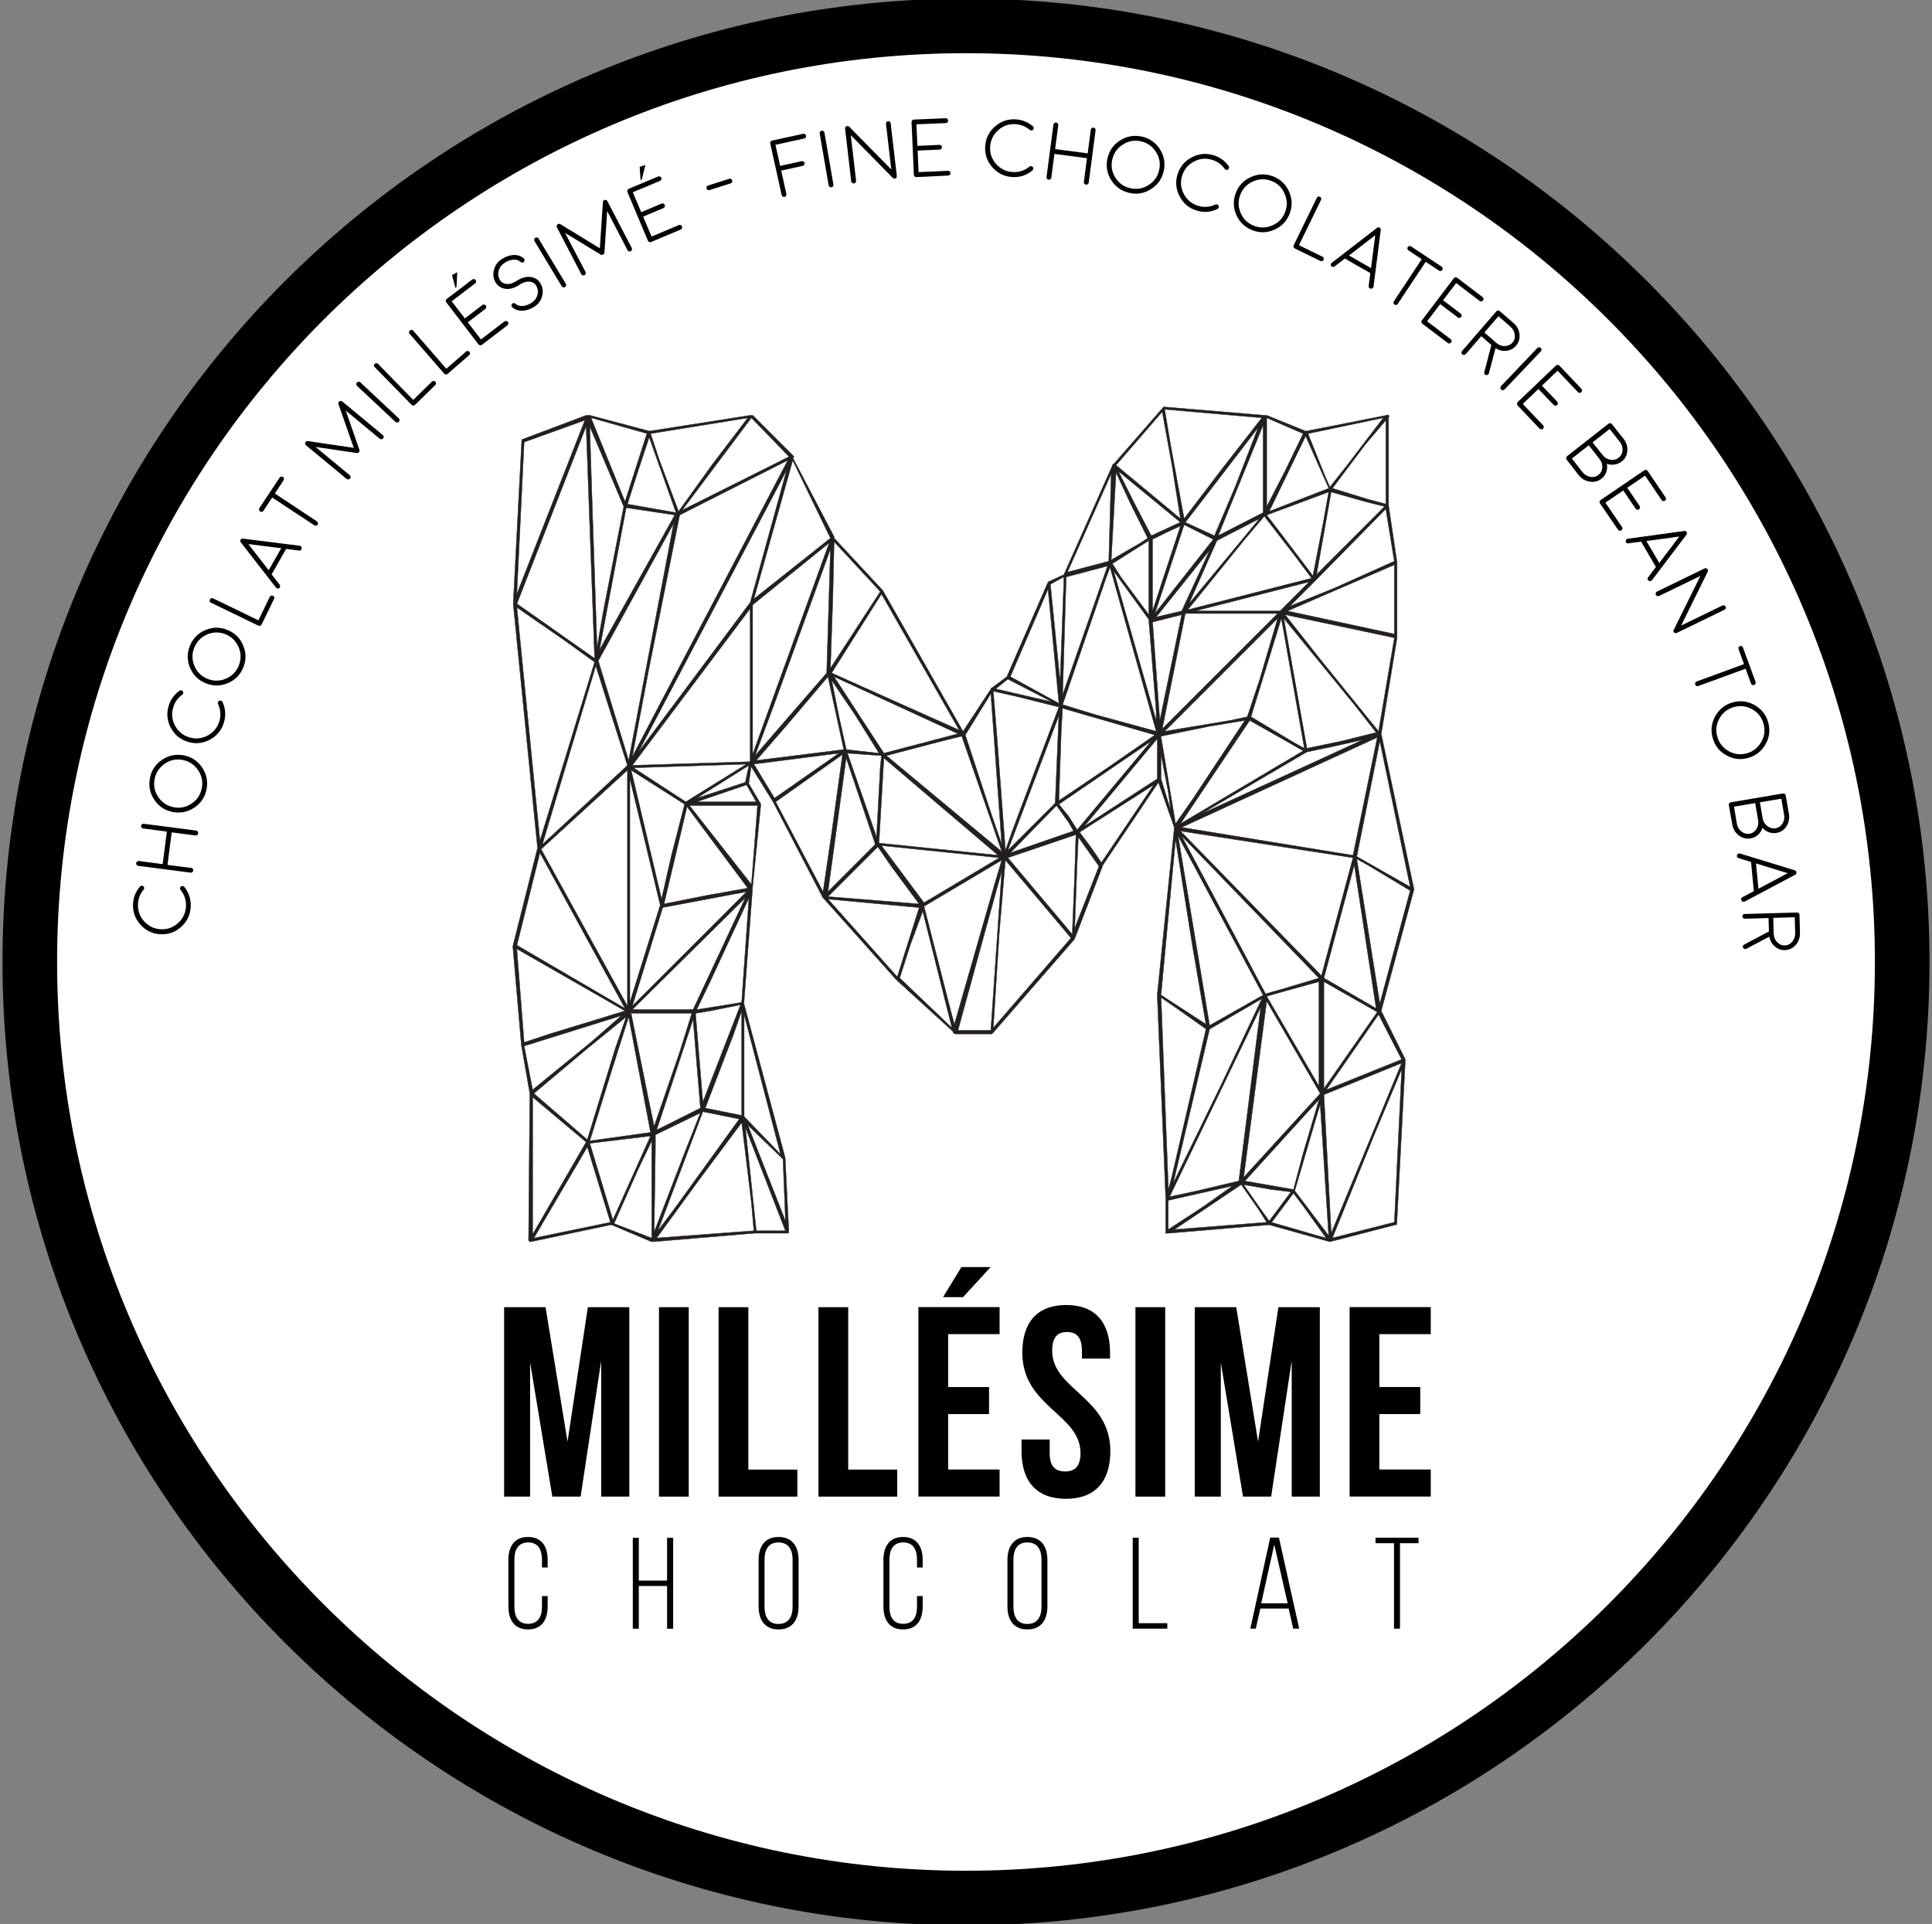 <?xml version="1.0" encoding="utf-8"?>
<!-- Generator: Adobe Illustrator 25.0.0, SVG Export Plug-In . SVG Version: 6.00 Build 0)  -->
<svg version="1.1" id="Calque_1" xmlns="http://www.w3.org/2000/svg" xmlns:xlink="http://www.w3.org/1999/xlink" x="0px" y="0px"
	 viewBox="0 0 248 247" style="enable-background:new 0 0 248 247;" xml:space="preserve">
<rect x="0" y="0" width="248" height="247" fill="#808080" stroke="none"/>
<style type="text/css">
	.st0{fill:#FFFFFF;}
	.st1{fill:#231F20;stroke:#231F20;stroke-width:0.047;}
</style>
<g>
	<g>
		<circle class="st0" cx="123.91" cy="123.49" r="120.17"/>
		<path d="M124,247.18C55.8,247.18,0.32,191.7,0.32,123.5S55.8-0.18,124-0.18c68.2,0,123.68,55.48,123.68,123.68
			S192.2,247.18,124,247.18z M124,6.83C59.67,6.83,7.33,59.17,7.33,123.5S59.67,240.17,124,240.17
			c64.33,0,116.67-52.34,116.67-116.67S188.33,6.83,124,6.83z"/>
	</g>
	<g>
		<path d="M24.48,116.43c-0.05,1.02-0.46,1.87-1.22,2.56c-0.76,0.69-1.65,1-2.67,0.95c-1.02-0.05-1.88-0.46-2.56-1.23
			c-0.69-0.76-1-1.65-0.95-2.67c0.04-0.84,0.34-1.58,0.89-2.22c0.06-0.07,0.13-0.1,0.21-0.11c0.09-0.01,0.16,0.02,0.22,0.07
			c0.07,0.06,0.1,0.13,0.11,0.21c0.01,0.09-0.02,0.16-0.07,0.22c-0.45,0.53-0.7,1.15-0.73,1.85c-0.04,0.85,0.22,1.59,0.79,2.22
			c0.57,0.63,1.28,0.97,2.13,1.02c0.85,0.04,1.59-0.22,2.22-0.79c0.63-0.57,0.97-1.28,1.02-2.13c0.04-0.8-0.19-1.5-0.69-2.12
			c-0.06-0.06-0.08-0.14-0.07-0.23c0.01-0.09,0.05-0.16,0.11-0.21c0.06-0.06,0.14-0.08,0.23-0.07c0.09,0.01,0.16,0.05,0.21,0.11
			C24.25,114.62,24.53,115.47,24.48,116.43z"/>
		<path d="M25.44,106.99c-0.01,0.09-0.05,0.15-0.12,0.21c-0.07,0.05-0.14,0.07-0.23,0.06l-3.05-0.4l-0.54,4.18l3.05,0.39
			c0.09,0.01,0.15,0.05,0.2,0.11c0.05,0.07,0.07,0.15,0.06,0.23c-0.01,0.09-0.05,0.15-0.12,0.2c-0.07,0.05-0.14,0.08-0.23,0.06
			l-6.72-0.87c-0.09-0.01-0.15-0.05-0.2-0.12c-0.05-0.07-0.08-0.14-0.06-0.23c0.01-0.09,0.05-0.15,0.12-0.21
			c0.07-0.05,0.14-0.07,0.23-0.06l3.05,0.4l0.54-4.18l-3.05-0.4c-0.09-0.01-0.15-0.05-0.2-0.11c-0.05-0.07-0.07-0.15-0.06-0.23
			c0.01-0.09,0.05-0.15,0.12-0.2c0.07-0.05,0.14-0.08,0.23-0.06l6.72,0.87c0.09,0.01,0.15,0.05,0.2,0.12
			C25.43,106.83,25.46,106.9,25.44,106.99z"/>
		<path d="M26.5,101.39c-0.21,1-0.75,1.78-1.61,2.33c-0.86,0.55-1.79,0.72-2.79,0.51c-1-0.21-1.78-0.75-2.33-1.61
			c-0.55-0.86-0.72-1.79-0.51-2.79c0.21-1,0.75-1.78,1.61-2.33c0.86-0.55,1.79-0.72,2.79-0.51c1,0.21,1.78,0.75,2.33,1.61
			C26.54,99.46,26.71,100.39,26.5,101.39z M19.86,99.96c-0.18,0.83-0.04,1.6,0.43,2.32c0.46,0.72,1.11,1.16,1.94,1.34
			c0.83,0.18,1.6,0.04,2.32-0.43c0.72-0.46,1.16-1.11,1.34-1.94c0.18-0.83,0.04-1.6-0.43-2.32c-0.46-0.72-1.11-1.17-1.94-1.35
			c-0.83-0.18-1.6-0.04-2.32,0.43C20.49,98.49,20.04,99.13,19.86,99.96z"/>
		<path d="M28.74,92.77c-0.3,0.98-0.9,1.71-1.8,2.19c-0.9,0.48-1.84,0.58-2.82,0.28c-0.98-0.3-1.71-0.9-2.19-1.8
			c-0.48-0.9-0.58-1.84-0.28-2.82c0.24-0.81,0.71-1.45,1.39-1.94c0.07-0.05,0.15-0.07,0.23-0.05c0.09,0.02,0.15,0.06,0.2,0.13
			c0.05,0.07,0.07,0.15,0.05,0.23c-0.01,0.09-0.05,0.15-0.13,0.2c-0.57,0.41-0.95,0.95-1.15,1.62c-0.25,0.81-0.17,1.6,0.23,2.35
			c0.4,0.75,1.01,1.25,1.83,1.5c0.81,0.25,1.6,0.17,2.35-0.23c0.75-0.4,1.25-1.01,1.5-1.82c0.23-0.76,0.18-1.5-0.16-2.22
			c-0.04-0.08-0.04-0.16-0.01-0.24c0.03-0.08,0.08-0.14,0.16-0.18c0.08-0.04,0.16-0.04,0.24-0.01c0.08,0.03,0.14,0.08,0.18,0.16
			C28.95,90.96,29.02,91.85,28.74,92.77z"/>
		<path d="M31.24,85.66c-0.38,0.95-1.03,1.63-1.97,2.03c-0.94,0.4-1.88,0.42-2.83,0.04c-0.95-0.38-1.63-1.03-2.03-1.97
			c-0.4-0.94-0.42-1.88-0.04-2.83c0.38-0.95,1.03-1.63,1.97-2.03c0.94-0.4,1.88-0.42,2.83-0.04c0.95,0.38,1.63,1.03,2.03,1.97
			C31.6,83.77,31.62,84.71,31.24,85.66z M24.93,83.16c-0.31,0.79-0.3,1.58,0.04,2.36c0.34,0.78,0.9,1.33,1.69,1.64
			c0.79,0.31,1.58,0.3,2.36-0.04c0.78-0.34,1.33-0.9,1.64-1.69c0.31-0.79,0.3-1.58-0.04-2.36c-0.34-0.78-0.9-1.33-1.69-1.65
			c-0.79-0.31-1.58-0.3-2.36,0.04C25.8,81.8,25.25,82.37,24.93,83.16z"/>
		<path d="M26.95,76.95c0.04-0.07,0.1-0.13,0.18-0.15c0.08-0.03,0.16-0.02,0.23,0.02l5.81,2.82l1.46-3.01
			c0.04-0.08,0.1-0.13,0.17-0.16c0.08-0.03,0.16-0.02,0.24,0.01c0.08,0.04,0.13,0.1,0.16,0.18c0.03,0.08,0.02,0.16-0.02,0.23
			l-1.6,3.29c-0.04,0.08-0.1,0.13-0.18,0.16c-0.08,0.03-0.16,0.02-0.24-0.02l-6.09-2.95c-0.08-0.04-0.13-0.1-0.16-0.17
			C26.9,77.1,26.91,77.02,26.95,76.95z"/>
		<path d="M35.86,75.49c-0.07,0.05-0.14,0.07-0.23,0.06c-0.09-0.01-0.15-0.05-0.21-0.12l-1.15-1.48l0,0l-3.35-4.31
			c-0.01-0.01-0.02-0.03-0.04-0.05l-0.01-0.03c-0.01-0.02-0.01-0.03-0.01-0.03c0,0,0-0.02-0.01-0.03c0-0.02,0-0.03,0-0.03
			c0-0.04,0-0.08,0.01-0.12l0.01-0.02c0.01-0.02,0.01-0.03,0.01-0.03c0,0,0.01-0.01,0.02-0.02c0.01-0.02,0.01-0.03,0.01-0.02
			c0.03-0.03,0.06-0.06,0.1-0.08l0.02-0.01c0.02-0.01,0.03-0.01,0.03-0.01c0,0,0.02,0,0.03-0.01c0.02,0,0.03-0.01,0.03-0.01
			c0.02,0,0.04,0,0.06,0.01l5.42,0.68l0,0l1.86,0.23c0.09,0.01,0.15,0.05,0.21,0.12c0.05,0.07,0.07,0.14,0.06,0.23
			c0,0.04-0.02,0.08-0.04,0.12c-0.07,0.12-0.17,0.17-0.31,0.15l-1.65-0.21l-1.86,3.27l1.02,1.32c0.09,0.11,0.09,0.22,0.03,0.34
			c-0.02,0.04-0.03,0.05-0.03,0.05S35.9,75.46,35.86,75.49z M36.1,70.38l-4.22-0.53l2.61,3.36L36.1,70.38z"/>
		<path d="M34.94,63.87l-1.12,1.7c-0.05,0.07-0.11,0.12-0.2,0.14c-0.08,0.02-0.16,0-0.23-0.05c-0.07-0.05-0.12-0.11-0.13-0.19
			c-0.02-0.09,0-0.16,0.04-0.24l2.59-3.91c0.05-0.07,0.11-0.11,0.2-0.13c0.08-0.02,0.16-0.01,0.23,0.04
			c0.07,0.05,0.12,0.11,0.13,0.2c0.02,0.08,0,0.16-0.05,0.23l-1.12,1.7l5.4,3.57c0.07,0.05,0.12,0.11,0.14,0.2
			c0.01,0.08,0,0.16-0.05,0.23c-0.05,0.07-0.11,0.11-0.19,0.13c-0.08,0.01-0.16,0-0.23-0.05L34.94,63.87z"/>
		<path d="M44.88,61c0.07,0.05,0.1,0.12,0.12,0.21c0.01,0.09-0.02,0.16-0.07,0.22c-0.05,0.07-0.12,0.1-0.21,0.12
			c-0.09,0.01-0.16-0.02-0.23-0.07l-5.21-4.31c-0.12-0.1-0.15-0.22-0.08-0.36c0.06-0.14,0.17-0.2,0.33-0.18l5.88,0.87l-1.96-5.61
			c-0.05-0.15-0.01-0.27,0.11-0.36c0.13-0.09,0.25-0.09,0.37,0.01l5.21,4.31c0.07,0.05,0.1,0.13,0.11,0.21
			c0.01,0.08-0.02,0.16-0.07,0.22c-0.05,0.06-0.12,0.1-0.21,0.11c-0.09,0.01-0.16-0.02-0.23-0.07l-4.36-3.61l1.76,5.05l0,0.01l0,0
			c0,0.01,0,0.02,0.01,0.03c0,0.01,0,0.02,0,0.03c0,0.01,0,0.02,0,0.03c0,0.01,0,0.02,0,0.03c0,0.02,0,0.02,0,0.01
			c0,0,0,0-0.01,0.02c0,0.01,0,0.02-0.01,0.03c0,0.01,0,0.02-0.01,0.03c0,0.01-0.01,0.02-0.02,0.03c0,0.01-0.01,0.02-0.01,0.02
			c0,0.01-0.01,0.02-0.02,0.03c-0.01,0.01-0.01,0.01-0.02,0.02c-0.01,0.01-0.01,0.01-0.02,0.02c-0.01,0.01-0.01,0.01-0.02,0.02
			c-0.01,0.01-0.02,0.01-0.02,0.01c-0.01,0.01-0.02,0.01-0.03,0.01c0,0,0,0.01-0.01,0.01c0,0-0.01,0-0.01,0c0.01,0,0.01,0-0.01,0
			c-0.01,0-0.02,0-0.03,0.01c-0.01,0-0.02,0-0.03,0c-0.01,0-0.02,0-0.03,0c-0.01,0-0.02,0-0.03,0l0,0l-0.01,0l-5.29-0.78L44.88,61z"
			/>
		<path d="M51.19,53.71c0.06,0.06,0.09,0.13,0.09,0.22c0.01,0.09-0.02,0.16-0.08,0.22c-0.06,0.06-0.13,0.09-0.22,0.09
			c-0.08,0.01-0.16-0.02-0.22-0.08l-4.93-4.62c-0.06-0.06-0.09-0.13-0.09-0.22c-0.01-0.08,0.02-0.16,0.08-0.22
			c0.06-0.06,0.13-0.09,0.22-0.09c0.09-0.01,0.16,0.02,0.22,0.08L51.19,53.71z"/>
		<path d="M48.1,46.71c0.06-0.06,0.13-0.09,0.22-0.08c0.08,0,0.15,0.03,0.21,0.09l4.51,4.62l2.4-2.34c0.06-0.06,0.13-0.09,0.22-0.09
			c0.09,0,0.16,0.03,0.22,0.09c0.06,0.06,0.09,0.14,0.09,0.22c0,0.08-0.03,0.15-0.09,0.21l-2.61,2.55
			c-0.06,0.06-0.13,0.09-0.22,0.09c-0.09,0-0.16-0.04-0.22-0.1l-4.73-4.84C48.03,47.09,48,47.02,48,46.93
			C48,46.85,48.04,46.77,48.1,46.71z"/>
		<path d="M52.62,42.42c0.06-0.05,0.14-0.08,0.22-0.07c0.08,0.01,0.15,0.04,0.21,0.11l4.24,4.88l2.53-2.2
			c0.06-0.06,0.14-0.08,0.22-0.08c0.09,0.01,0.16,0.04,0.21,0.1c0.06,0.06,0.08,0.14,0.08,0.23c-0.01,0.08-0.04,0.15-0.11,0.21
			L57.46,48c-0.06,0.06-0.14,0.08-0.23,0.08c-0.08-0.01-0.16-0.04-0.21-0.11l-4.44-5.11c-0.06-0.06-0.08-0.14-0.08-0.22
			C52.52,42.55,52.55,42.48,52.62,42.42z"/>
		<path d="M61.86,44.27c-0.07,0.05-0.14,0.07-0.23,0.06c-0.08-0.01-0.15-0.05-0.21-0.12l-4.13-5.39c-0.05-0.07-0.07-0.14-0.06-0.23
			c0.01-0.09,0.05-0.16,0.12-0.21l3.26-2.49c0.07-0.05,0.14-0.07,0.23-0.06c0.09,0.01,0.16,0.05,0.21,0.12
			c0.05,0.07,0.07,0.15,0.06,0.23c-0.01,0.08-0.05,0.15-0.12,0.2l-3.01,2.3l1.69,2.2l2.25-1.72c0.07-0.05,0.14-0.07,0.23-0.06
			c0.08,0.01,0.15,0.05,0.21,0.12c0.05,0.07,0.07,0.14,0.06,0.23c-0.01,0.08-0.05,0.15-0.12,0.21l-2.25,1.72l1.69,2.2l3.01-2.31
			c0.07-0.05,0.14-0.07,0.23-0.06c0.08,0.01,0.15,0.05,0.21,0.12c0.05,0.07,0.07,0.14,0.06,0.23c-0.01,0.08-0.05,0.15-0.12,0.21
			L61.86,44.27z"/>
		<path d="M66.65,36.58c-0.69,0.45-1.34,0.61-1.93,0.47c-0.48-0.11-0.84-0.37-1.09-0.77c-0.3-0.5-0.38-1.04-0.23-1.62
			c0.14-0.58,0.47-1.04,0.98-1.38c0.45-0.3,0.92-0.48,1.4-0.53c0.58-0.06,1.06,0.08,1.46,0.43c0.06,0.06,0.1,0.13,0.1,0.21
			c0,0.08-0.02,0.16-0.08,0.22c-0.06,0.07-0.13,0.1-0.21,0.1c-0.08,0.01-0.16-0.02-0.22-0.08c-0.28-0.25-0.63-0.34-1.05-0.28
			c-0.36,0.05-0.71,0.19-1.05,0.42c-0.37,0.25-0.62,0.59-0.72,1.01c-0.11,0.42-0.05,0.81,0.16,1.17c0.15,0.25,0.39,0.41,0.7,0.48
			c0.43,0.1,0.91-0.03,1.46-0.38c0.07-0.04,0.15-0.06,0.23-0.04c0.08,0.02,0.15,0.06,0.2,0.14c0.04,0.07,0.06,0.15,0.04,0.23
			C66.76,36.47,66.72,36.53,66.65,36.58L66.65,36.58z M67.21,39.88c-0.58,0.06-1.06-0.09-1.46-0.44c-0.06-0.05-0.1-0.12-0.1-0.21
			c0-0.08,0.02-0.16,0.08-0.22c0.05-0.06,0.12-0.1,0.21-0.1c0.08,0,0.16,0.02,0.22,0.08c0.28,0.25,0.63,0.34,1.06,0.28
			c0.35-0.05,0.71-0.19,1.05-0.42c0.37-0.25,0.62-0.59,0.72-1.01c0.11-0.42,0.05-0.81-0.16-1.17c-0.16-0.26-0.39-0.42-0.7-0.49
			c-0.43-0.1-0.91,0.03-1.46,0.38c-0.07,0.05-0.15,0.06-0.23,0.04c-0.08-0.02-0.15-0.06-0.19-0.13c-0.05-0.07-0.06-0.15-0.04-0.23
			c0.02-0.08,0.06-0.15,0.13-0.19c0.69-0.45,1.34-0.6,1.94-0.46c0.48,0.11,0.84,0.36,1.08,0.77c0.3,0.5,0.38,1.04,0.24,1.62
			c-0.14,0.58-0.47,1.04-0.98,1.38C68.16,39.65,67.69,39.83,67.21,39.88z"/>
		<path d="M72.63,36.43c0.04,0.07,0.06,0.15,0.03,0.23c-0.02,0.08-0.06,0.15-0.14,0.19c-0.07,0.04-0.15,0.06-0.23,0.03
			c-0.08-0.02-0.15-0.06-0.19-0.14l-3.49-5.79c-0.04-0.07-0.06-0.15-0.03-0.23c0.02-0.08,0.06-0.15,0.14-0.19
			c0.07-0.04,0.15-0.06,0.23-0.03c0.08,0.02,0.15,0.06,0.19,0.14L72.63,36.43z"/>
		<path d="M75.16,34.91c0.04,0.08,0.05,0.16,0.02,0.24c-0.03,0.08-0.08,0.14-0.15,0.18c-0.08,0.04-0.16,0.05-0.24,0.02
			c-0.08-0.03-0.14-0.08-0.18-0.16l-3.12-6c-0.07-0.14-0.05-0.26,0.07-0.37c0.11-0.1,0.24-0.12,0.37-0.04L77,31.88l0.39-5.93
			c0.01-0.16,0.09-0.25,0.24-0.28c0.15-0.03,0.27,0.02,0.34,0.16l3.12,6c0.04,0.08,0.05,0.16,0.02,0.24
			c-0.02,0.08-0.08,0.14-0.15,0.18c-0.07,0.04-0.15,0.05-0.23,0.02c-0.08-0.03-0.14-0.08-0.18-0.16l-2.61-5.02l-0.35,5.34l0,0.01
			l0,0c0,0.01-0.01,0.02-0.01,0.03c0,0.01-0.01,0.02-0.01,0.03c0,0.01-0.01,0.02-0.01,0.03c-0.01,0.01-0.01,0.02-0.01,0.03
			c-0.01,0.02-0.01,0.02-0.01,0.01c0,0,0,0-0.01,0.01c-0.01,0.01-0.01,0.02-0.02,0.03c0,0.01-0.01,0.01-0.02,0.02
			c-0.01,0.01-0.02,0.01-0.03,0.02c0,0.01-0.01,0.01-0.02,0.02c-0.01,0.01-0.02,0.01-0.03,0.02c-0.01,0-0.02,0.01-0.03,0.01
			c-0.01,0-0.02,0.01-0.03,0.01c-0.01,0-0.02,0.01-0.03,0.01c-0.01,0-0.02,0-0.03,0c-0.01,0-0.02,0-0.03,0c0,0-0.01,0-0.01,0
			c0,0,0,0-0.01,0c0.01,0,0.01,0-0.01,0c-0.01,0-0.02,0-0.03-0.01c-0.01,0-0.02-0.01-0.03-0.01c-0.01,0-0.02-0.01-0.03-0.01
			c-0.01-0.01-0.02-0.01-0.03-0.01l0,0l-0.01,0l-4.57-2.78L75.16,34.91z"/>
		<path d="M83.58,31.07c-0.08,0.03-0.16,0.03-0.24,0c-0.08-0.03-0.14-0.08-0.17-0.16l-2.63-6.26c-0.03-0.08-0.03-0.16,0-0.24
			c0.03-0.08,0.09-0.14,0.16-0.17l3.78-1.58c0.08-0.03,0.16-0.03,0.24,0c0.08,0.03,0.14,0.09,0.17,0.16c0.03,0.08,0.03,0.16,0,0.24
			c-0.03,0.08-0.09,0.13-0.17,0.16l-3.49,1.46l1.08,2.56l2.61-1.1c0.08-0.03,0.16-0.03,0.24,0c0.08,0.03,0.14,0.08,0.17,0.16
			c0.03,0.08,0.03,0.16,0,0.24c-0.03,0.08-0.08,0.14-0.16,0.17l-2.61,1.1l1.08,2.56l3.49-1.47c0.08-0.03,0.16-0.03,0.24,0
			c0.08,0.03,0.14,0.08,0.17,0.16c0.03,0.08,0.03,0.16,0,0.24c-0.03,0.08-0.08,0.14-0.16,0.17L83.58,31.07z"/>
		<path d="M93.61,22.95c0.08-0.03,0.16-0.02,0.23,0.02c0.07,0.04,0.12,0.1,0.15,0.18c0.03,0.08,0.02,0.16-0.02,0.24
			c-0.04,0.07-0.1,0.12-0.18,0.15l-2.71,0.86c-0.08,0.03-0.16,0.02-0.23-0.02c-0.08-0.04-0.13-0.1-0.16-0.18
			c-0.02-0.08-0.02-0.16,0.02-0.23c0.04-0.07,0.1-0.12,0.18-0.15L93.61,22.95z"/>
		<path d="M100.94,24.91c0.02,0.08,0,0.16-0.04,0.23c-0.04,0.07-0.11,0.12-0.19,0.14c-0.08,0.02-0.16,0-0.23-0.04
			c-0.07-0.04-0.12-0.11-0.14-0.19l-1.47-6.63c-0.02-0.08,0-0.16,0.04-0.23c0.05-0.08,0.11-0.12,0.19-0.14l4-0.87
			c0.08-0.02,0.16,0,0.23,0.04c0.07,0.05,0.12,0.11,0.14,0.19c0.02,0.08,0,0.16-0.04,0.24c-0.04,0.07-0.11,0.11-0.19,0.13l-3.7,0.81
			l0.6,2.71l2.77-0.61c0.08-0.02,0.16,0,0.23,0.04c0.07,0.04,0.12,0.11,0.14,0.19c0.02,0.08,0,0.16-0.04,0.23
			c-0.04,0.07-0.11,0.12-0.19,0.14l-2.77,0.61L100.94,24.91z"/>
		<path d="M106.98,23.69c0.01,0.08,0,0.16-0.05,0.23c-0.05,0.07-0.11,0.11-0.2,0.13c-0.08,0.01-0.16,0-0.23-0.05
			c-0.07-0.05-0.11-0.11-0.13-0.2l-1.15-6.66c-0.01-0.08,0-0.16,0.05-0.23c0.05-0.07,0.11-0.11,0.2-0.13c0.08-0.01,0.16,0,0.23,0.05
			c0.07,0.05,0.11,0.11,0.13,0.2L106.98,23.69z"/>
		<path d="M114.62,22.86L114.62,22.86l-0.01-0.01l-5.4-5.5l0.68,5.85c0.01,0.09-0.01,0.16-0.07,0.23c-0.05,0.07-0.12,0.11-0.2,0.12
			c-0.09,0.01-0.16-0.01-0.23-0.07c-0.07-0.05-0.11-0.12-0.12-0.2l-0.79-6.75c-0.02-0.15,0.04-0.25,0.17-0.32
			c0.13-0.06,0.25-0.04,0.36,0.06l5.4,5.49l-0.68-5.85c-0.01-0.09,0.01-0.16,0.06-0.23c0.05-0.07,0.12-0.11,0.2-0.12
			c0.09-0.01,0.16,0.01,0.23,0.07c0.06,0.05,0.1,0.12,0.11,0.21l0.79,6.75c0-0.01,0,0,0,0.02c0,0.01,0,0.02,0,0.03
			c0,0.01,0,0.02,0,0.03c0,0.01,0,0.02-0.01,0.03c0,0.01-0.01,0.02-0.01,0.03c0,0.01-0.01,0.02-0.01,0.03
			c0,0.01-0.01,0.02-0.01,0.03c-0.01,0.01-0.01,0.02-0.02,0.03c0,0-0.01,0.01-0.02,0.02c-0.02,0.02-0.02,0.02-0.01,0.01
			c0.01,0,0,0-0.01,0.01c0,0-0.01,0.01-0.01,0.01c-0.01,0.01-0.02,0.01-0.03,0.02c-0.01,0-0.01,0.01-0.02,0.01
			c-0.01,0-0.02,0.01-0.03,0.01c-0.01,0-0.02,0.01-0.02,0.01c-0.02,0.01-0.04,0.01-0.06,0.01c-0.02,0-0.04,0-0.06,0l-0.02,0
			c-0.02,0-0.03-0.01-0.04-0.01c0,0-0.01-0.01-0.02-0.01c-0.01-0.01-0.03-0.01-0.04-0.02c0,0-0.01-0.01-0.02-0.01
			c-0.01-0.01-0.02-0.01-0.02-0.01S114.63,22.87,114.62,22.86z"/>
		<path d="M117.63,22.74c-0.09,0-0.16-0.02-0.22-0.08c-0.06-0.06-0.1-0.13-0.1-0.21l-0.3-6.78c0-0.09,0.02-0.16,0.08-0.22
			c0.06-0.07,0.13-0.1,0.21-0.1l4.09-0.17c0.09,0,0.16,0.02,0.22,0.08c0.06,0.06,0.1,0.13,0.1,0.21c0,0.09-0.02,0.16-0.08,0.23
			c-0.06,0.06-0.13,0.09-0.21,0.1l-3.78,0.16l0.12,2.77l2.83-0.13c0.09,0,0.16,0.02,0.22,0.08c0.06,0.06,0.1,0.13,0.1,0.21
			c0,0.09-0.02,0.16-0.08,0.22c-0.06,0.06-0.13,0.1-0.21,0.1l-2.83,0.12l0.12,2.77l3.78-0.17c0.09,0,0.16,0.02,0.22,0.08
			c0.06,0.06,0.1,0.13,0.1,0.21c0,0.09-0.02,0.16-0.08,0.22c-0.06,0.06-0.13,0.1-0.21,0.1L117.63,22.74z"/>
		<path d="M129.96,22.73c-1.02-0.06-1.87-0.46-2.55-1.23c-0.69-0.76-1-1.65-0.95-2.67c0.06-1.02,0.46-1.88,1.23-2.56
			c0.76-0.69,1.65-1,2.67-0.95c0.84,0.05,1.58,0.34,2.22,0.89c0.07,0.06,0.1,0.13,0.11,0.21c0.01,0.09-0.02,0.16-0.07,0.22
			c-0.06,0.07-0.13,0.1-0.21,0.11c-0.09,0.01-0.16-0.02-0.22-0.07c-0.53-0.45-1.15-0.7-1.85-0.74c-0.85-0.05-1.59,0.22-2.22,0.78
			c-0.63,0.57-0.97,1.28-1.02,2.13c-0.05,0.85,0.22,1.59,0.78,2.22c0.57,0.63,1.28,0.97,2.13,1.02c0.8,0.04,1.5-0.19,2.12-0.69
			c0.06-0.06,0.14-0.08,0.23-0.07c0.09,0.01,0.16,0.05,0.21,0.11c0.06,0.06,0.08,0.14,0.07,0.23c-0.01,0.09-0.05,0.16-0.11,0.21
			C131.77,22.51,130.92,22.78,129.96,22.73z"/>
		<path d="M139.4,23.71c-0.09-0.01-0.15-0.05-0.21-0.12c-0.05-0.07-0.07-0.14-0.06-0.23l0.4-3.05l-4.18-0.55l-0.4,3.05
			c-0.01,0.09-0.05,0.15-0.12,0.2c-0.07,0.05-0.15,0.07-0.23,0.06c-0.09-0.01-0.15-0.05-0.2-0.12c-0.05-0.07-0.08-0.14-0.06-0.23
			l0.88-6.72c0.01-0.09,0.05-0.15,0.12-0.2c0.07-0.05,0.14-0.08,0.23-0.06c0.09,0.01,0.15,0.05,0.21,0.12
			c0.05,0.07,0.07,0.14,0.06,0.23l-0.4,3.05l4.18,0.55l0.4-3.05c0.01-0.09,0.05-0.15,0.12-0.2c0.07-0.05,0.15-0.07,0.23-0.06
			c0.09,0.01,0.15,0.05,0.2,0.12c0.05,0.07,0.08,0.14,0.06,0.23l-0.88,6.72c-0.01,0.09-0.05,0.15-0.12,0.2
			C139.56,23.7,139.48,23.72,139.4,23.71z"/>
		<path d="M144.99,24.77c-1-0.22-1.77-0.75-2.33-1.61c-0.55-0.86-0.72-1.79-0.51-2.79c0.22-1,0.75-1.77,1.61-2.33
			c0.86-0.55,1.79-0.72,2.79-0.51c1,0.22,1.77,0.75,2.33,1.61c0.55,0.86,0.72,1.79,0.51,2.79c-0.22,1-0.75,1.77-1.61,2.33
			C146.92,24.82,145.99,24.99,144.99,24.77z M146.43,18.14c-0.83-0.18-1.6-0.04-2.32,0.43c-0.72,0.46-1.16,1.11-1.34,1.94
			c-0.18,0.83-0.04,1.6,0.42,2.32c0.46,0.72,1.11,1.16,1.94,1.34c0.83,0.18,1.6,0.04,2.32-0.42c0.72-0.46,1.17-1.11,1.35-1.94
			c0.18-0.83,0.04-1.6-0.43-2.32C147.91,18.77,147.26,18.32,146.43,18.14z"/>
		<path d="M153.61,27.03c-0.98-0.3-1.71-0.9-2.18-1.81c-0.48-0.9-0.58-1.84-0.28-2.82c0.3-0.98,0.9-1.71,1.81-2.19
			c0.9-0.48,1.84-0.58,2.82-0.28c0.81,0.25,1.45,0.71,1.94,1.4c0.05,0.07,0.07,0.15,0.05,0.23c-0.02,0.09-0.06,0.15-0.13,0.2
			c-0.07,0.05-0.15,0.07-0.23,0.05c-0.09-0.01-0.15-0.05-0.2-0.13c-0.41-0.57-0.94-0.95-1.62-1.16c-0.81-0.25-1.6-0.17-2.35,0.23
			s-1.25,1.01-1.5,1.82c-0.25,0.81-0.17,1.59,0.23,2.35c0.4,0.75,1.01,1.25,1.82,1.5c0.76,0.23,1.5,0.18,2.22-0.16
			c0.08-0.04,0.16-0.04,0.24-0.01c0.08,0.03,0.14,0.08,0.18,0.16c0.04,0.08,0.04,0.16,0.01,0.24c-0.03,0.08-0.08,0.14-0.16,0.18
			C155.42,27.25,154.53,27.31,153.61,27.03z"/>
		<path d="M160.72,29.54c-0.95-0.38-1.63-1.04-2.03-1.98s-0.42-1.88-0.04-2.83c0.38-0.95,1.04-1.63,1.98-2.03
			c0.94-0.4,1.88-0.42,2.83-0.04c0.95,0.38,1.63,1.04,2.03,1.98c0.4,0.94,0.42,1.88,0.04,2.83c-0.38,0.95-1.04,1.63-1.98,2.03
			C162.61,29.91,161.67,29.92,160.72,29.54z M163.23,23.24c-0.79-0.31-1.58-0.3-2.36,0.04c-0.78,0.34-1.33,0.9-1.65,1.69
			c-0.31,0.79-0.3,1.57,0.03,2.36c0.34,0.78,0.9,1.33,1.69,1.65c0.79,0.31,1.57,0.3,2.36-0.03c0.79-0.33,1.34-0.9,1.65-1.69
			c0.31-0.79,0.3-1.58-0.04-2.36C164.58,24.1,164.02,23.55,163.23,23.24z"/>
		<path d="M169.44,25.26c0.07,0.04,0.13,0.1,0.15,0.18c0.03,0.08,0.02,0.16-0.02,0.23l-2.83,5.81l3.01,1.47
			c0.08,0.04,0.13,0.1,0.16,0.17c0.03,0.08,0.02,0.16-0.01,0.24c-0.04,0.08-0.1,0.13-0.18,0.16c-0.08,0.03-0.16,0.02-0.23-0.02
			l-3.28-1.6c-0.08-0.04-0.13-0.1-0.16-0.18c-0.03-0.08-0.02-0.16,0.02-0.24l2.96-6.08c0.04-0.08,0.1-0.13,0.17-0.16
			C169.28,25.22,169.36,25.22,169.44,25.26z"/>
		<path d="M170.89,34.18c-0.05-0.07-0.07-0.14-0.06-0.23c0.01-0.09,0.05-0.15,0.12-0.21l1.48-1.14l0,0l4.32-3.34
			c0.01-0.01,0.03-0.02,0.05-0.04l0.03-0.01c0.02-0.01,0.03-0.01,0.03-0.01c0,0,0.02,0,0.03-0.01c0.02,0,0.03,0,0.03,0
			c0.04,0,0.08,0,0.12,0.01l0.02,0.01c0.02,0.01,0.03,0.01,0.03,0.01c0,0,0.01,0.01,0.02,0.02c0.02,0.01,0.03,0.01,0.02,0.01
			c0.03,0.03,0.06,0.06,0.08,0.1l0.01,0.02c0,0.02,0.01,0.03,0.01,0.03c0,0,0,0.02,0.01,0.03c0,0.02,0.01,0.03,0.01,0.03
			c0,0.02,0,0.04-0.01,0.06l-0.69,5.41l0,0l-0.24,1.86c-0.01,0.09-0.05,0.15-0.12,0.21c-0.07,0.05-0.14,0.07-0.23,0.06
			c-0.04,0-0.08-0.02-0.12-0.04c-0.12-0.07-0.17-0.17-0.15-0.31l0.21-1.65l-3.27-1.87l-1.32,1.02c-0.11,0.08-0.22,0.09-0.34,0.02
			c-0.04-0.02-0.05-0.03-0.05-0.03S170.91,34.21,170.89,34.18z M175.99,34.42l0.54-4.22l-3.37,2.6L175.99,34.42z"/>
		<path d="M182.5,33.28l-1.7-1.13c-0.07-0.05-0.12-0.11-0.14-0.2c-0.02-0.08,0-0.16,0.05-0.23c0.05-0.07,0.11-0.12,0.19-0.13
			c0.09-0.02,0.16,0,0.24,0.05l3.91,2.59c0.07,0.05,0.11,0.11,0.13,0.2c0.02,0.08,0.01,0.16-0.04,0.23
			c-0.05,0.07-0.11,0.11-0.2,0.13c-0.08,0.02-0.16,0-0.23-0.05l-1.7-1.13l-3.58,5.4c-0.05,0.07-0.11,0.12-0.2,0.14
			c-0.08,0.01-0.16,0-0.23-0.05c-0.07-0.05-0.11-0.11-0.13-0.19c-0.01-0.08,0-0.16,0.05-0.23L182.5,33.28z"/>
		<path d="M182.58,41.56c-0.07-0.05-0.11-0.12-0.12-0.2c-0.01-0.08,0-0.16,0.06-0.23l4.1-5.41c0.05-0.07,0.12-0.11,0.2-0.12
			c0.09-0.01,0.17,0,0.23,0.06l3.26,2.48c0.07,0.05,0.11,0.12,0.12,0.2c0.01,0.09-0.01,0.16-0.06,0.23
			c-0.05,0.07-0.12,0.11-0.21,0.12c-0.08,0.01-0.16-0.01-0.23-0.06l-3.01-2.29l-1.68,2.21l2.26,1.71c0.07,0.05,0.11,0.12,0.12,0.2
			c0.01,0.08,0,0.16-0.06,0.23c-0.05,0.07-0.12,0.11-0.2,0.12c-0.08,0.01-0.16,0-0.23-0.06l-2.26-1.71l-1.68,2.21l3.02,2.29
			c0.07,0.05,0.11,0.12,0.12,0.2c0.01,0.08,0,0.16-0.06,0.23c-0.05,0.07-0.12,0.11-0.2,0.12c-0.08,0.01-0.16,0-0.23-0.06
			L182.58,41.56z"/>
		<path d="M194.28,41.47c0.45,0.39,0.71,0.87,0.77,1.44c0.06,0.57-0.09,1.06-0.45,1.48c-0.32,0.37-0.73,0.58-1.23,0.64
			c-0.5,0.06-0.96-0.05-1.4-0.33l-0.85,3.23c-0.02,0.08-0.07,0.14-0.14,0.19c-0.07,0.04-0.15,0.05-0.23,0.03
			c-0.04-0.01-0.09-0.03-0.12-0.06c-0.1-0.08-0.13-0.19-0.1-0.31l0.91-3.49l-1.3-1.13l-2,2.31c-0.05,0.06-0.12,0.1-0.21,0.1
			c-0.08,0.01-0.16-0.02-0.22-0.08c-0.06-0.05-0.1-0.12-0.11-0.21c0-0.09,0.02-0.16,0.08-0.22l4.4-5.09
			c0.06-0.07,0.13-0.1,0.21-0.11c0.09,0,0.16,0.02,0.22,0.08L194.28,41.47z M194.15,43.98c0.25-0.29,0.35-0.63,0.29-1.03
			c-0.05-0.4-0.24-0.75-0.56-1.02l-1.53-1.33l-1.81,2.09l1.56,1.35c0.32,0.27,0.68,0.4,1.08,0.39
			C193.58,44.41,193.91,44.27,194.15,43.98z"/>
		<path d="M193.13,50c-0.06,0.06-0.13,0.09-0.22,0.09c-0.09,0-0.16-0.02-0.22-0.08c-0.06-0.06-0.09-0.13-0.09-0.22
			c0-0.09,0.02-0.16,0.08-0.22l4.66-4.89c0.06-0.06,0.13-0.09,0.22-0.09c0.08,0,0.16,0.02,0.22,0.08c0.06,0.06,0.09,0.13,0.09,0.22
			c0,0.09-0.02,0.16-0.08,0.22L193.13,50z"/>
		<path d="M194.81,52.06c-0.06-0.06-0.09-0.14-0.08-0.22c0-0.09,0.03-0.16,0.09-0.22l4.91-4.69c0.06-0.06,0.14-0.09,0.22-0.08
			c0.09,0,0.16,0.03,0.22,0.09l2.82,2.97c0.06,0.06,0.09,0.14,0.08,0.22c0,0.09-0.03,0.16-0.09,0.22c-0.06,0.06-0.14,0.09-0.22,0.09
			c-0.08,0-0.15-0.03-0.21-0.1l-2.61-2.75l-2.01,1.92l1.96,2.05c0.06,0.06,0.09,0.14,0.08,0.22c0,0.09-0.03,0.16-0.09,0.22
			c-0.06,0.06-0.14,0.09-0.22,0.08c-0.09,0-0.16-0.03-0.22-0.09l-1.96-2.05l-2.01,1.92l2.61,2.74c0.06,0.06,0.09,0.14,0.08,0.22
			c0,0.09-0.03,0.16-0.09,0.22c-0.06,0.06-0.14,0.09-0.22,0.08c-0.09,0-0.16-0.03-0.22-0.09L194.81,52.06z"/>
		<path d="M201.1,59.01c-0.05-0.07-0.07-0.14-0.06-0.23c0.01-0.08,0.05-0.15,0.11-0.21l5.33-4.18c0.07-0.05,0.14-0.07,0.22-0.06
			c0.09,0.01,0.16,0.05,0.21,0.12l1.48,1.86c0.38,0.48,0.54,1,0.5,1.57c-0.04,0.57-0.28,1.02-0.72,1.37
			c-0.27,0.21-0.58,0.34-0.92,0.39c-0.33,0.05-0.66,0.02-0.99-0.1c0.07,0.37,0.05,0.72-0.07,1.06c-0.12,0.35-0.33,0.63-0.62,0.86
			c-0.44,0.34-0.94,0.47-1.51,0.37c-0.57-0.09-1.04-0.37-1.42-0.84L201.1,59.01z M201.77,58.87l1.36,1.73c0.27,0.34,0.6,0.54,1,0.62
			c0.4,0.07,0.75-0.01,1.06-0.25c0.3-0.24,0.46-0.56,0.49-0.95c0.02-0.4-0.1-0.77-0.37-1.11c-0.01-0.01-0.02-0.02-0.03-0.03
			c-0.02-0.02-0.04-0.05-0.06-0.08l-1.28-1.63L201.77,58.87z M204.43,56.79l1.28,1.62c0.27,0.34,0.6,0.54,1.01,0.61
			c0.41,0.07,0.76-0.02,1.07-0.26c0.3-0.24,0.46-0.55,0.49-0.95c0.02-0.4-0.1-0.77-0.37-1.11l-1.29-1.62L204.43,56.79z"/>
		<path d="M205.38,64.63c-0.05-0.07-0.06-0.15-0.05-0.23c0.01-0.08,0.06-0.15,0.13-0.2l5.61-3.82c0.07-0.05,0.15-0.06,0.23-0.05
			c0.09,0.01,0.16,0.06,0.2,0.13l2.3,3.39c0.05,0.07,0.06,0.15,0.05,0.23c-0.02,0.09-0.06,0.15-0.13,0.2
			c-0.07,0.05-0.15,0.06-0.24,0.05c-0.08-0.02-0.15-0.06-0.19-0.13l-2.12-3.14l-2.29,1.56l1.59,2.34c0.05,0.07,0.06,0.15,0.05,0.23
			c-0.01,0.08-0.06,0.15-0.13,0.2c-0.07,0.05-0.15,0.06-0.23,0.05c-0.08-0.01-0.15-0.06-0.2-0.13l-1.59-2.34l-2.29,1.56l2.13,3.13
			c0.05,0.07,0.06,0.15,0.05,0.23c-0.01,0.08-0.06,0.15-0.13,0.2c-0.07,0.05-0.15,0.06-0.23,0.05c-0.08-0.01-0.15-0.06-0.2-0.13
			L205.38,64.63z"/>
		<path d="M208.69,69.51c-0.01-0.08,0.01-0.16,0.06-0.23c0.05-0.07,0.12-0.11,0.2-0.12l1.85-0.25l0,0l5.41-0.74
			c0.02,0,0.04,0,0.06-0.01l0.03,0.01c0.02,0,0.03,0,0.03,0c0,0,0.01,0.01,0.03,0.01c0.02,0.01,0.03,0.01,0.02,0.01
			c0.04,0.02,0.07,0.04,0.09,0.07l0.01,0.02c0.01,0.02,0.02,0.03,0.02,0.03c0,0,0.01,0.01,0.01,0.03c0.01,0.02,0.01,0.03,0.01,0.02
			c0.01,0.04,0.02,0.08,0.02,0.12l0,0.03c0,0.02-0.01,0.03,0,0.03c0,0-0.01,0.02-0.01,0.03c-0.01,0.02-0.01,0.03-0.01,0.03
			c-0.01,0.02-0.02,0.04-0.04,0.05l-3.3,4.35l0,0l-1.13,1.49c-0.05,0.07-0.12,0.11-0.2,0.12c-0.08,0.01-0.16-0.01-0.23-0.06
			c-0.03-0.02-0.06-0.05-0.08-0.09c-0.07-0.12-0.06-0.23,0.02-0.34l1-1.33l-1.9-3.25l-1.65,0.22c-0.14,0.02-0.24-0.03-0.31-0.15
			c-0.02-0.04-0.03-0.05-0.03-0.05S208.69,69.55,208.69,69.51z M212.99,72.27l2.57-3.39l-4.22,0.58L212.99,72.27z"/>
		<path d="M214.86,80.85L214.86,80.85l0-0.01l3.41-6.9l-5.3,2.57c-0.08,0.04-0.16,0.04-0.24,0.01c-0.08-0.03-0.14-0.08-0.18-0.15
			c-0.04-0.08-0.04-0.16-0.01-0.24c0.03-0.08,0.08-0.14,0.15-0.18l6.11-2.97c0.13-0.06,0.25-0.05,0.35,0.06
			c0.1,0.11,0.12,0.22,0.06,0.36l-3.41,6.91l5.3-2.57c0.08-0.04,0.16-0.04,0.23-0.02c0.08,0.03,0.14,0.08,0.18,0.15
			c0.04,0.08,0.04,0.16,0.01,0.24c-0.03,0.08-0.08,0.14-0.16,0.17l-6.11,2.97c0.01,0,0,0-0.02,0.01c-0.01,0-0.02,0.01-0.03,0.01
			c-0.01,0-0.01,0.01-0.03,0.01c-0.01,0-0.02,0-0.03,0s-0.02,0-0.03,0c-0.01,0-0.02,0-0.03,0c-0.01,0-0.02,0-0.03,0
			c-0.01,0-0.02,0-0.03-0.01c0,0-0.01,0-0.03-0.01c-0.02-0.01-0.03-0.01-0.02-0.01c0.01,0,0,0-0.01,0c0,0-0.01,0-0.02-0.01
			c-0.01-0.01-0.02-0.01-0.03-0.02c-0.01,0-0.01-0.01-0.02-0.01c-0.01-0.01-0.02-0.02-0.03-0.03c-0.01-0.01-0.01-0.01-0.01-0.02
			c-0.01-0.02-0.02-0.03-0.03-0.05c-0.01-0.02-0.02-0.04-0.02-0.06l0-0.02c0-0.02,0-0.03,0-0.04c0,0,0-0.01,0-0.03
			c0-0.02,0-0.03,0-0.04c0,0,0-0.01,0-0.03c0-0.01,0.01-0.02,0.01-0.02S214.86,80.87,214.86,80.85z"/>
		<path d="M223.87,85.26l-0.7-1.91c-0.03-0.08-0.03-0.16,0.01-0.24c0.03-0.08,0.09-0.13,0.17-0.16c0.08-0.03,0.16-0.03,0.23,0.01
			c0.08,0.04,0.13,0.1,0.16,0.18l1.61,4.4c0.03,0.08,0.03,0.16-0.01,0.24c-0.03,0.08-0.09,0.13-0.17,0.16
			c-0.08,0.03-0.16,0.03-0.24-0.01c-0.08-0.03-0.13-0.09-0.16-0.17l-0.7-1.91L218,88.07c-0.08,0.03-0.16,0.03-0.24-0.01
			c-0.08-0.04-0.13-0.1-0.16-0.18c-0.03-0.08-0.03-0.16,0.01-0.23c0.04-0.08,0.1-0.13,0.18-0.16L223.87,85.26z"/>
		<path d="M219.85,94.75c-0.28-0.98-0.17-1.92,0.33-2.81c0.5-0.89,1.24-1.48,2.22-1.76c0.98-0.28,1.92-0.17,2.81,0.33
			c0.89,0.5,1.48,1.24,1.76,2.22c0.28,0.98,0.17,1.92-0.33,2.81c-0.5,0.89-1.24,1.48-2.22,1.76c-0.98,0.28-1.92,0.17-2.81-0.33
			C220.71,96.48,220.13,95.74,219.85,94.75z M226.37,92.9c-0.23-0.82-0.72-1.43-1.47-1.85c-0.74-0.41-1.52-0.51-2.34-0.27
			c-0.82,0.23-1.43,0.72-1.85,1.46c-0.41,0.74-0.51,1.52-0.27,2.34c0.23,0.82,0.72,1.43,1.46,1.85c0.74,0.42,1.53,0.51,2.34,0.28
			c0.82-0.23,1.43-0.72,1.85-1.47C226.51,94.5,226.61,93.72,226.37,92.9z"/>
		<path d="M221.92,103.36c-0.01-0.08,0-0.16,0.06-0.23c0.05-0.07,0.11-0.11,0.2-0.13l6.68-1.13c0.08-0.01,0.16,0,0.23,0.05
			c0.07,0.05,0.11,0.12,0.13,0.2l0.41,2.34c0.1,0.6,0,1.14-0.31,1.62c-0.31,0.48-0.74,0.76-1.28,0.85
			c-0.34,0.06-0.67,0.03-0.99-0.09c-0.32-0.11-0.59-0.3-0.82-0.56c-0.11,0.36-0.3,0.66-0.57,0.9c-0.27,0.24-0.59,0.4-0.95,0.46
			c-0.55,0.09-1.05-0.04-1.51-0.39c-0.46-0.35-0.74-0.82-0.84-1.42L221.92,103.36z M222.58,103.56l0.37,2.17
			c0.07,0.42,0.27,0.76,0.59,1.02c0.32,0.25,0.67,0.35,1.05,0.28c0.38-0.06,0.67-0.27,0.88-0.6c0.21-0.34,0.28-0.72,0.21-1.15
			c0-0.01,0-0.03-0.01-0.04c-0.01-0.03-0.01-0.06-0.02-0.1l-0.34-2.04L222.58,103.56z M225.91,103l0.35,2.04
			c0.07,0.42,0.27,0.76,0.6,1.01c0.33,0.25,0.68,0.35,1.07,0.28c0.38-0.06,0.67-0.26,0.88-0.6c0.21-0.34,0.28-0.72,0.2-1.15
			l-0.35-2.04L225.91,103z"/>
		<path d="M222.98,109.78c0.02-0.08,0.07-0.14,0.15-0.18c0.08-0.04,0.15-0.05,0.24-0.02l1.79,0.55l0,0l5.22,1.6
			c0.02,0.01,0.04,0.01,0.06,0.02l0.02,0.02c0.01,0.01,0.02,0.01,0.03,0.02c0,0,0.01,0.01,0.02,0.02c0.02,0.02,0.02,0.02,0.02,0.02
			c0.03,0.03,0.05,0.07,0.06,0.1l0,0.03c0.01,0.02,0.01,0.03,0.01,0.04c0,0,0,0.01,0,0.03c0,0.02,0,0.03,0,0.03
			c0,0.04-0.01,0.08-0.04,0.12l-0.01,0.02c-0.01,0.01-0.02,0.02-0.02,0.03c0,0-0.01,0.01-0.02,0.02c-0.02,0.02-0.02,0.02-0.02,0.02
			c-0.02,0.01-0.04,0.02-0.05,0.03l-4.82,2.56l-0.01,0l-1.65,0.88c-0.08,0.04-0.15,0.05-0.24,0.02c-0.08-0.02-0.14-0.07-0.18-0.15
			c-0.02-0.04-0.03-0.07-0.04-0.12c-0.01-0.14,0.04-0.24,0.16-0.3l1.47-0.78l-0.36-3.75l-1.59-0.49c-0.13-0.04-0.2-0.13-0.22-0.26
			c0-0.04-0.01-0.06-0.01-0.06S222.97,109.82,222.98,109.78z M225.72,114.1l3.76-2l-4.07-1.25L225.72,114.1z"/>
		<path d="M231.05,119.77c0.02,0.59-0.16,1.11-0.54,1.54c-0.38,0.43-0.84,0.65-1.39,0.67c-0.49,0.01-0.92-0.15-1.3-0.48
			c-0.38-0.33-0.61-0.74-0.71-1.25l-2.95,1.56c-0.07,0.04-0.15,0.05-0.23,0.02c-0.08-0.03-0.14-0.08-0.18-0.15
			c-0.02-0.04-0.03-0.08-0.03-0.13c0-0.13,0.05-0.22,0.16-0.28l3.19-1.69l-0.05-1.72l-3.05,0.09c-0.08,0-0.16-0.03-0.22-0.09
			c-0.06-0.06-0.09-0.13-0.09-0.21c0-0.08,0.02-0.16,0.08-0.22c0.06-0.06,0.13-0.09,0.21-0.09l6.73-0.19c0.09,0,0.16,0.02,0.22,0.08
			c0.06,0.06,0.09,0.13,0.09,0.21L231.05,119.77z M229.1,121.38c0.38-0.01,0.7-0.17,0.96-0.48c0.26-0.31,0.39-0.68,0.38-1.11
			l-0.06-2.03l-2.76,0.08l0.06,2.06c0.02,0.42,0.17,0.77,0.44,1.06C228.4,121.25,228.73,121.39,229.1,121.38z"/>
	</g>
	<g>
		<g>
			<path d="M70.3,200.27v0.97h-0.73v-1.02c0-1.25-0.48-2.2-1.77-2.2c-1.28,0-1.77,0.95-1.77,2.2v6.07c0,1.25,0.48,2.18,1.77,2.18
				c1.28,0,1.77-0.93,1.77-2.18v-1.38h0.73v1.33c0,1.68-0.73,2.95-2.52,2.95c-1.78,0-2.52-1.27-2.52-2.95v-5.97
				c0-1.68,0.73-2.95,2.52-2.95C69.57,197.32,70.3,198.59,70.3,200.27z"/>
			<path d="M82,203.61v5.49h-0.77v-11.67H82v5.49h3.63v-5.49h0.78v11.67h-0.78v-5.49H82z"/>
			<path d="M97.38,200.27c0-1.7,0.78-2.95,2.55-2.95c1.8,0,2.58,1.25,2.58,2.95v5.97c0,1.7-0.78,2.95-2.58,2.95
				c-1.77,0-2.55-1.25-2.55-2.95V200.27z M98.14,206.29c0,1.27,0.5,2.2,1.78,2.2c1.3,0,1.82-0.93,1.82-2.2v-6.07
				c0-1.27-0.52-2.2-1.82-2.2c-1.28,0-1.78,0.93-1.78,2.2V206.29z"/>
			<path d="M118.44,200.27v0.97h-0.73v-1.02c0-1.25-0.48-2.2-1.77-2.2c-1.28,0-1.77,0.95-1.77,2.2v6.07c0,1.25,0.48,2.18,1.77,2.18
				c1.28,0,1.77-0.93,1.77-2.18v-1.38h0.73v1.33c0,1.68-0.73,2.95-2.52,2.95c-1.78,0-2.52-1.27-2.52-2.95v-5.97
				c0-1.68,0.73-2.95,2.52-2.95C117.71,197.32,118.44,198.59,118.44,200.27z"/>
			<path d="M129.32,200.27c0-1.7,0.78-2.95,2.55-2.95c1.8,0,2.58,1.25,2.58,2.95v5.97c0,1.7-0.78,2.95-2.58,2.95
				c-1.77,0-2.55-1.25-2.55-2.95V200.27z M130.09,206.29c0,1.27,0.5,2.2,1.78,2.2c1.3,0,1.82-0.93,1.82-2.2v-6.07
				c0-1.27-0.52-2.2-1.82-2.2c-1.28,0-1.78,0.93-1.78,2.2V206.29z"/>
			<path d="M145.4,209.09v-11.67h0.77v10.97h3.67v0.7H145.4z"/>
			<path d="M161.78,206.51l-0.58,2.58h-0.7l2.55-11.69h1.12l2.6,11.69H166l-0.58-2.58H161.78z M161.89,205.84h3.4l-1.72-7.55
				L161.89,205.84z"/>
			<path d="M178.94,209.09v-10.97h-2.37v-0.7h5.52v0.7h-2.38v10.97H178.94z"/>
		</g>
	</g>
	<g>
		<g>
			<path d="M72.85,185.09l2.61-17.27h5.32v24.32h-3.61V174.7l-2.64,17.44H70.9l-2.85-17.2v17.2h-3.34v-24.32h5.32L72.85,185.09z"/>
			<path d="M84.59,167.82h3.82v24.32h-3.82V167.82z"/>
			<path d="M92.24,167.82h3.82v20.85h6.29v3.47H92.24V167.82z"/>
			<path d="M105.06,167.82h3.82v20.85h6.29v3.47h-10.11V167.82z"/>
			<path d="M121.71,178.07h5.25v3.47h-5.25v7.12h6.6v3.47h-10.42v-24.32h10.42v3.47h-6.6V178.07z M127.16,162.67l-3.54,3.86h-2.57
				l2.36-3.86H127.16z"/>
			<path d="M136.86,167.54c3.72,0,5.63,2.22,5.63,6.12v0.76h-3.61v-1.01c0-1.74-0.7-2.4-1.91-2.4c-1.22,0-1.91,0.66-1.91,2.4
				c0,5,7.47,5.94,7.47,12.89c0,3.89-1.95,6.12-5.7,6.12s-5.7-2.22-5.7-6.12v-1.49h3.61v1.74c0,1.74,0.76,2.36,1.98,2.36
				c1.22,0,1.98-0.63,1.98-2.36c0-5-7.47-5.94-7.47-12.89C131.23,169.76,133.14,167.54,136.86,167.54z"/>
			<path d="M145.75,167.82h3.82v24.32h-3.82V167.82z"/>
			<path d="M161.49,185.09l2.61-17.27h5.32v24.32h-3.61V174.7l-2.64,17.44h-3.61l-2.85-17.2v17.2h-3.34v-24.32h5.32L161.49,185.09z"
				/>
			<path d="M177.06,178.07h5.25v3.47h-5.25v7.12h6.6v3.47h-10.42v-24.32h10.42v3.47h-6.6V178.07z"/>
		</g>
	</g>
	<g>
		<path class="st1" d="M180.39,136.01v0.16l-1.09,20.91c0,0.16,0,0.16-0.16,0.16l-8.43,2.18l-7.8-2.18l-12.95,1.09h-0.16
			c0,0,0,0-0.16,0v-0.16v-4.06v-0.16l-1.09-26.21l2.18-21.37c-0.16,0,0,0,0-0.16l-2.03-5.77l-7.02,10.45c0,0,0,0.16-0.16,0.16
			c0,0.16,0,0.16,0,0.16l-3.59,9.36l-10.45,12.01l-0.16,0.16h-4.68c-0.16,0-0.16-0.16-0.31-0.16v-0.16l-7.18-6.55l-0.16-0.16
			l-9.2-10.3l-0.16-0.16l-6.4-12.32l-2.81-4.52l-0.31,2.18l1.56,2.65l-1.09,10.92v0.16l-1.09,14.51l5.3,19.81l0.47,9.52
			c0,0,0,0.16-0.16,0.16h-4.06h-0.16l-12.95,1.09c0,0-0.16,0-0.31,0l-5.15-2.18l-10.3,2.18h-0.16l-0.16-0.16l0.16-18.88l-1.09-6.24
			l-1.09-12.64L69,108.87l-3.12-31.36l1.09-20.91v-0.16l8.27-3.12h0.16c0,0,0,0,0.16,0c0,0,0,0,0.16,0l7.64,2.03l12.95-2.03h0.16
			c0,0,0,0,0.16,0l5.15,5.15l0.16,0.16c0,0,0,0-0.16,0.16l5.3,10.14v0.16l6.24,6.71l10.3,18.1l3.59-5.46c0-0.16,0.16-0.16,0.16-0.16
			l1.87-1.4l5.3-12.17l2.03-0.94l6.24-14.04c0,0,0-0.16,0.16-0.16l6.4-7.33l13.1,1.09c0,0,0,0,0.16,0l4.99,2.03l10.3-2.03
			c0.16,0,0.16-0.16,0.16,0c0.16-0.16,0.16,0,0.16,0c0.16,0.16,0.16,0.16,0,0.16v11.39l1.09,7.33v0.16v9.36v0.16l-2.03,12.32
			l4.21,19.97l-4.21,15.6L180.39,136.01z M75.08,53.95l-7.8,2.81l-0.94,19.5L75.08,53.95z M76.33,84.53l-1.09-29.8l-8.89,22.78
			L76.33,84.53z M69.31,107.93L76.33,85l-3.9-2.81l-6.08-4.21L69.31,107.93z M80.23,129.46l-5.46-9.98l-5.46-9.99l-2.96,11.86
			L80.23,129.46z M70.56,132.74l9.67-2.96l-13.89-7.96l0.94,12.01L70.56,132.74z M76.02,133.67l3.74-3.28l-12.48,3.9l1.09,5.62
			L76.02,133.67z M75.24,146.62l-6.87-5.77v17.63L75.24,146.62z M68.53,140.38l6.86,5.93l3.59-11.7l1.4-4.06l-4.99,4.06
			L68.53,140.38z M75.39,147.25l-6.86,11.7l9.83-2.03L75.39,147.25z M80.54,129.15V98.88l-11.08,10.14L80.54,129.15z M80.54,98.26
			l-2.34-7.33l-1.72-5.46l-6.86,22.93l1.87-1.72L80.54,98.26z M76.64,83.13l0.78-4.52l2.65-13.57l-4.37-10.3l0.31,9.83L76.64,83.13z
			 M75.71,146.47l7.8-1.09l-2.81-14.82l-2.18,6.86L75.71,146.47z M83.51,145.84l-7.8,0.94l2.96,9.83L83.51,145.84z M80.23,64.4
			l2.81-8.74l-7.18-2.03L80.23,64.4z M80.7,97.63l5.77-30.42L76.8,84.84L80.7,97.63z M76.95,83.44l9.67-17.32l-6.24-0.94
			L76.95,83.44z M83.66,158.95v-12.48l-1.72,3.59l-3.12,7.02L83.66,158.95z M80.54,64.72l6.24,1.09l-3.28-9.21l-0.16-0.47l-1.4,4.21
			L80.54,64.72z M84.75,116.2l-2.5-10.45l-1.4-5.77v28.71L84.75,116.2z M86.16,109.96l1.72-6.71l-6.86-4.37l3.9,16.54L86.16,109.96z
			 M81.01,130.09l2.34,11.54l0.62,2.96l3.28-9.52l1.56-4.99H81.01z M87.25,66.12L83.19,86.4l-2.03,10.76l19.97-38.07L87.25,66.12z
			 M96.3,78.13L81.17,98.26l15.13-0.47V78.13z M85.07,116.51l-3.9,12.64l14.67-14.67l-2.5,0.47L85.07,116.51z M95.68,115.26
			l-14.51,14.35h7.8L95.68,115.26z M81.32,98.57l6.71,4.37l7.8-4.84L81.32,98.57z M100.98,60.35l-19.03,36.2L96.3,77.35
			L100.98,60.35z M83.51,55.67l1.09,3.28l2.5,6.71l4.37-6.08l4.52-5.93L83.51,55.67z M87.87,148.03l2.03-5.15l-5.77,2.81v1.56
			l-0.16,10.92L87.87,148.03z M88.97,130.87l-4.68,14.2l5.62-2.81L88.97,130.87z M96.77,158.01l-0.31-3.59l-1.25-10.3l-5.46,7.33
			l-5.46,7.49L96.77,158.01z M94.9,143.66l-4.68-0.94l-5.77,15.29l2.34-3.12L94.9,143.66z M95.99,114.02l-7.8-10.45l-2.96,12.48
			l5.46-1.09L95.99,114.02z M87.56,65.5l13.73-6.87l-4.84-4.99L87.56,65.5z M88.5,103.41l7.96,10.14l0.78-10.14H88.5z M89.28,130.09
			l0.94,11.39l4.84-12.48l-3.9,0.78L89.28,130.09z M89.43,102.47l6.24-2.03l0.47-2.18L89.43,102.47z M95.83,100.76l-6.4,2.18h7.64
			L95.83,100.76z M91.15,126.03l-1.72,3.59l3.9-0.62l1.87-0.31l0.94-13.42L91.15,126.03z M90.53,142.26l4.68,0.94v-13.42l-1.09,3.12
			L90.53,142.26z M95.52,143.35l4.68,4.84l-4.68-17.94V143.35z M95.68,144.75l1.4,13.26h3.74L95.68,144.75z M100.51,148.81
			l-4.52-4.37l4.84,12.32L100.51,148.81z M96.61,96.85l9.83-27.15l-9.83,7.96V96.85z M101.76,59.1l-4.99,17.79l9.83-7.8L101.76,59.1
			z M107.69,96.7l-10.92,1.4l2.65,4.37L107.69,96.7z M106.6,70.49L99.42,90.3l-2.5,6.71l9.2-10.61L106.6,70.49z M108.31,96.23
			l-2.03-9.36l-5.15,6.08l-4.06,4.68L108.31,96.23z M106.75,107l1.4-10.14l-8.58,6.08l6.08,11.54L106.75,107z M108.62,97.32
			l-2.34,17.16l6.08-6.08L108.62,97.32z M114.4,111.21l-1.72-2.5l-6.4,6.4l11.7,0.94L114.4,111.21z M115.18,125.41l2.81-8.89
			l-11.7-1.09L115.18,125.41z M106.91,76.57l-0.31,9.21l6.4-9.83l-5.93-6.4L106.91,76.57z M106.75,86.4l16.38,7.33l-9.98-17.47
			L106.75,86.4z M112.84,96.7l-3.12-4.99l-2.96-4.37l0.94,4.68l0.94,4.21l1.4,0.16L112.84,96.7z M107.06,86.87l6.4,9.83l9.52-2.5
			L107.06,86.87z M112.52,107.46l0.47-8.89l0.16-1.56l-4.37-0.31L112.52,107.46z M113.46,97.32l-0.47,8.11l-0.16,2.81l15.29,1.56
			L113.46,97.32z M113.15,108.56l5.46,7.33l9.67-5.77L113.15,108.56z M123.45,94.51l-3.12,0.78l-6.55,1.72l14.82,12.33L123.45,94.51
			z M118.45,116.98l-1.56,4.21l-1.4,4.37l6.71,6.4L118.45,116.98z M128.59,110.43l-9.98,5.93l3.43,13.42l0.47,1.72l5.15-17.94
			L128.59,110.43z M127.19,132.27l1.4-20.44l-2.03,7.33l-3.59,13.11H127.19z M123.91,94.36l3.28,9.98l1.4,4.06l-1.4-19.35
			L123.91,94.36z M127.5,88.74l0.47,5.77l1.09,14.67l0.94-2.65l5.93-15.76l-5.62-1.4L127.5,88.74z M129.06,110.43l-0.78,9.2
			l-0.78,12.33l9.98-11.54L129.06,110.43z M134.52,89.99l0.47,0.16l-0.47-0.31l-5.15-2.65l-1.56,1.25L134.52,89.99z M129.37,109.18
			l6.08-6.08l0.47-11.23L129.37,109.18z M129.37,110.12l8.27,9.83l0.31-7.64l0.16-5.15L129.37,110.12z M129.69,86.87l6.24,3.43
			l-1.4-14.67L129.69,86.87z M135.62,103.41l-5.93,6.08l8.11-2.81l-0.62-1.09L135.62,103.41z M134.83,75.01l1.25,12.48l0.47-12.64
			v-0.78L134.83,75.01z M148.25,94.36l-11.86-3.43l-0.16,2.81l-0.31,9.05l6.24-4.21L148.25,94.36z M135.93,103.25l1.25,1.56
			l1.09,1.72l9.52-11.39L135.93,103.25z M136.4,89.21l5.77-16.54l-5.31,1.4L136.4,89.21z M136.4,90.46l4.06,1.25l7.96,2.18
			l-5.93-21.06l-0.47,1.25L136.4,90.46z M137.02,73.45l5.31-1.4l0.31-11.23L137.02,73.45z M141.07,111.21l-2.65-3.74l-0.16,3.43
			l-0.31,8.27L141.07,111.21z M148.1,100.76l-9.52,6.08l1.4,1.87l1.4,2.03L148.1,100.76z M148.56,94.83l-9.36,11.23l9.36-6.08V94.83
			z M143.26,60.66l-0.62,11.23l3.75-2.18l0.94-0.62l-2.18-4.37L143.26,60.66z M143.88,74.08l3.59,4.84V69.4l-4.68,2.96L143.88,74.08
			z M142.95,73.3l5.46,19.19v-1.25l-0.94-11.55v-0.16L142.95,73.3z M143.26,59.72l8.27,6.87l-1.09-6.87l-1.25-6.86L143.26,59.72z
			 M147.78,68.77l3.74-1.72l-7.96-6.55l2.03,4.06L147.78,68.77z M147.94,69.24v9.21l3.59-10.92l-1.72,0.78L147.94,69.24z
			 M148.88,92.49l2.81-13.57l-3.74,0.94L148.88,92.49z M152,67.37l-3.75,11.39l7.49-9.52L152,67.37z M148.41,79.22l3.28-0.78
			l3.59-7.8L148.41,79.22z M150.9,105.75l2.18-3.12l6.71-10.14l-4.68,0.78l-6.09,1.25L150.9,105.75z M149.97,101.69l-0.94-4.84v3.12
			l1.25,4.06L149.97,101.69z M154.8,131.49l-1.72-9.99l-2.18-13.73l-1.87,19.97L154.8,131.49z M150.44,150.99l4.37-18.88l-3.74-2.65
			l-2.03-1.4l0.94,24.65L150.44,150.99z M164.01,78.76h-11.86l-2.96,14.82L164.01,78.76z M149.5,52.55l0.78,4.68l1.72,9.36
			l4.99-6.55l4.99-6.4L149.5,52.55z M160.11,92.02l1.56-4.68l2.34-7.96L149.5,93.89l8.43-1.4L160.11,92.02z M154.49,154.89
			l3.74-2.65l-8.27,1.87v3.74L154.49,154.89z M159.02,151.62l2.81-22.31l-11.7,24.34l3.59-0.78L159.02,151.62z M150.59,151.93
			l6.08-12.48l5.31-11.23l-6.71,3.9L150.59,151.93z M162.6,156.92l-1.09-1.72l-2.18-3.12l-8.58,5.77L162.6,156.92z M155.27,131.65
			l6.87-3.9l-10.92-20.44l1.25,7.49L155.27,131.65z M151.53,105.75l15.76-9.36l-6.87-3.9L151.53,105.75z M173.68,110.12l-22.15-3.43
			l18.1,18.57L173.68,110.12z M176.8,94.67l-25.12,11.55l22,3.59L176.8,94.67z M162.45,127.59l2.18-0.62l4.68-1.4l-17.63-18.25
			l3.74,7.02L162.45,127.59z M152.15,67.06l3.74,1.72l2.65-6.24l2.96-7.64l-6.71,8.74L152.15,67.06z M152.46,78.29l15.91-4.06
			l-2.34-3.12l-3.74-4.84l-2.5,2.96L152.46,78.29z M152.62,77.51l9.05-10.92l-5.46,2.81L152.62,77.51z M153.4,78.44h10.92l3.74-3.74
			L153.4,78.44z M167.75,96.54l-13.57,7.96l20.75-9.52l-4.21,0.94L167.75,96.54z M162.14,54.57l-5.77,14.2l5.77-2.96V54.57z
			 M159.64,151.15l9.83-10.76l-6.87-11.86L159.64,151.15z M162.92,156.76l1.4-1.87l1.4-1.87l-2.5-0.31l-3.59-0.62l2.18,3.12
			L162.92,156.76z M166.04,152.71l1.25-4.68l2.03-6.86l-1.72,1.87l-7.8,8.58L166.04,152.71z M164.48,79.38l-3.9,12.64l5.46,3.28
			l1.4,0.78L164.48,79.38z M162.6,53.64v11.39l2.34-4.52l2.34-4.84L162.6,53.64z M170.56,63.16l-7.96,2.96l2.03,2.65l3.9,5.15
			l1.25-6.4L170.56,63.16z M169.31,126.03l-4.53,1.25l-2.18,0.62l6.71,11.54V126.03z M167.6,55.98l-4.68,9.67l7.65-2.96L167.6,55.98
			z M167.44,155.05l-1.4-1.87l-2.81,3.75l7.02,2.03L167.44,155.05z M164.79,79.38l2.97,16.69l4.52-0.94l4.37-1.09l-2.81-3.59
			L164.79,79.38z M164.95,78.91l4.68,5.93l7.33,9.05l2.03-12.01L164.95,78.91z M165.26,78.44l13.73,2.96v-8.89L165.26,78.44z
			 M168.85,74.54l-3.28,3.28l5.77-2.34l7.64-3.43l-1.09-6.71L168.85,74.54z M170.56,158.64l-1.09-16.85l-0.62,2.03l-2.65,9.05
			L170.56,158.64z M170.09,61.13l0.62,1.4l2.34-2.96l4.52-5.93l-9.67,2.03L170.09,61.13z M170.87,63.16L169,73.76l8.74-8.74
			l-2.5-0.62L170.87,63.16z M176.65,129.46l-2.81-18.41l-3.9,14.51L176.65,129.46z M176.8,129.93l-6.86-3.9v13.73L176.8,129.93z
			 M179.92,136.48l-9.98,4.06l0.16,2.96l0.78,14.82l1.87-4.52L179.92,136.48z M176.96,130.24l-6.71,9.67l9.67-3.9L176.96,130.24z
			 M171.03,62.69l4.53,1.4l2.34,0.62V53.95l-2.65,3.12L171.03,62.69z M176.34,145.84l-5.31,13.1l7.96-2.03l0.94-19.66L176.34,145.84
			z M177.12,95.14l-2.96,14.82l6.86,3.9L177.12,95.14z M175.56,111.05l-1.4-0.78l2.96,18.57l3.9-14.51L175.56,111.05z"/>
	</g>
	<polygon points="58.46,36.97 58.03,35.31 58.69,34.94 58.6,36.82 	"/>
	<polygon points="82.23,23.13 82.11,21.42 82.84,21.18 82.39,23.01 	"/>
	<polygon points="230.89,70.12 232.45,68.33 232.64,68.86 	"/>
</g>
</svg>
